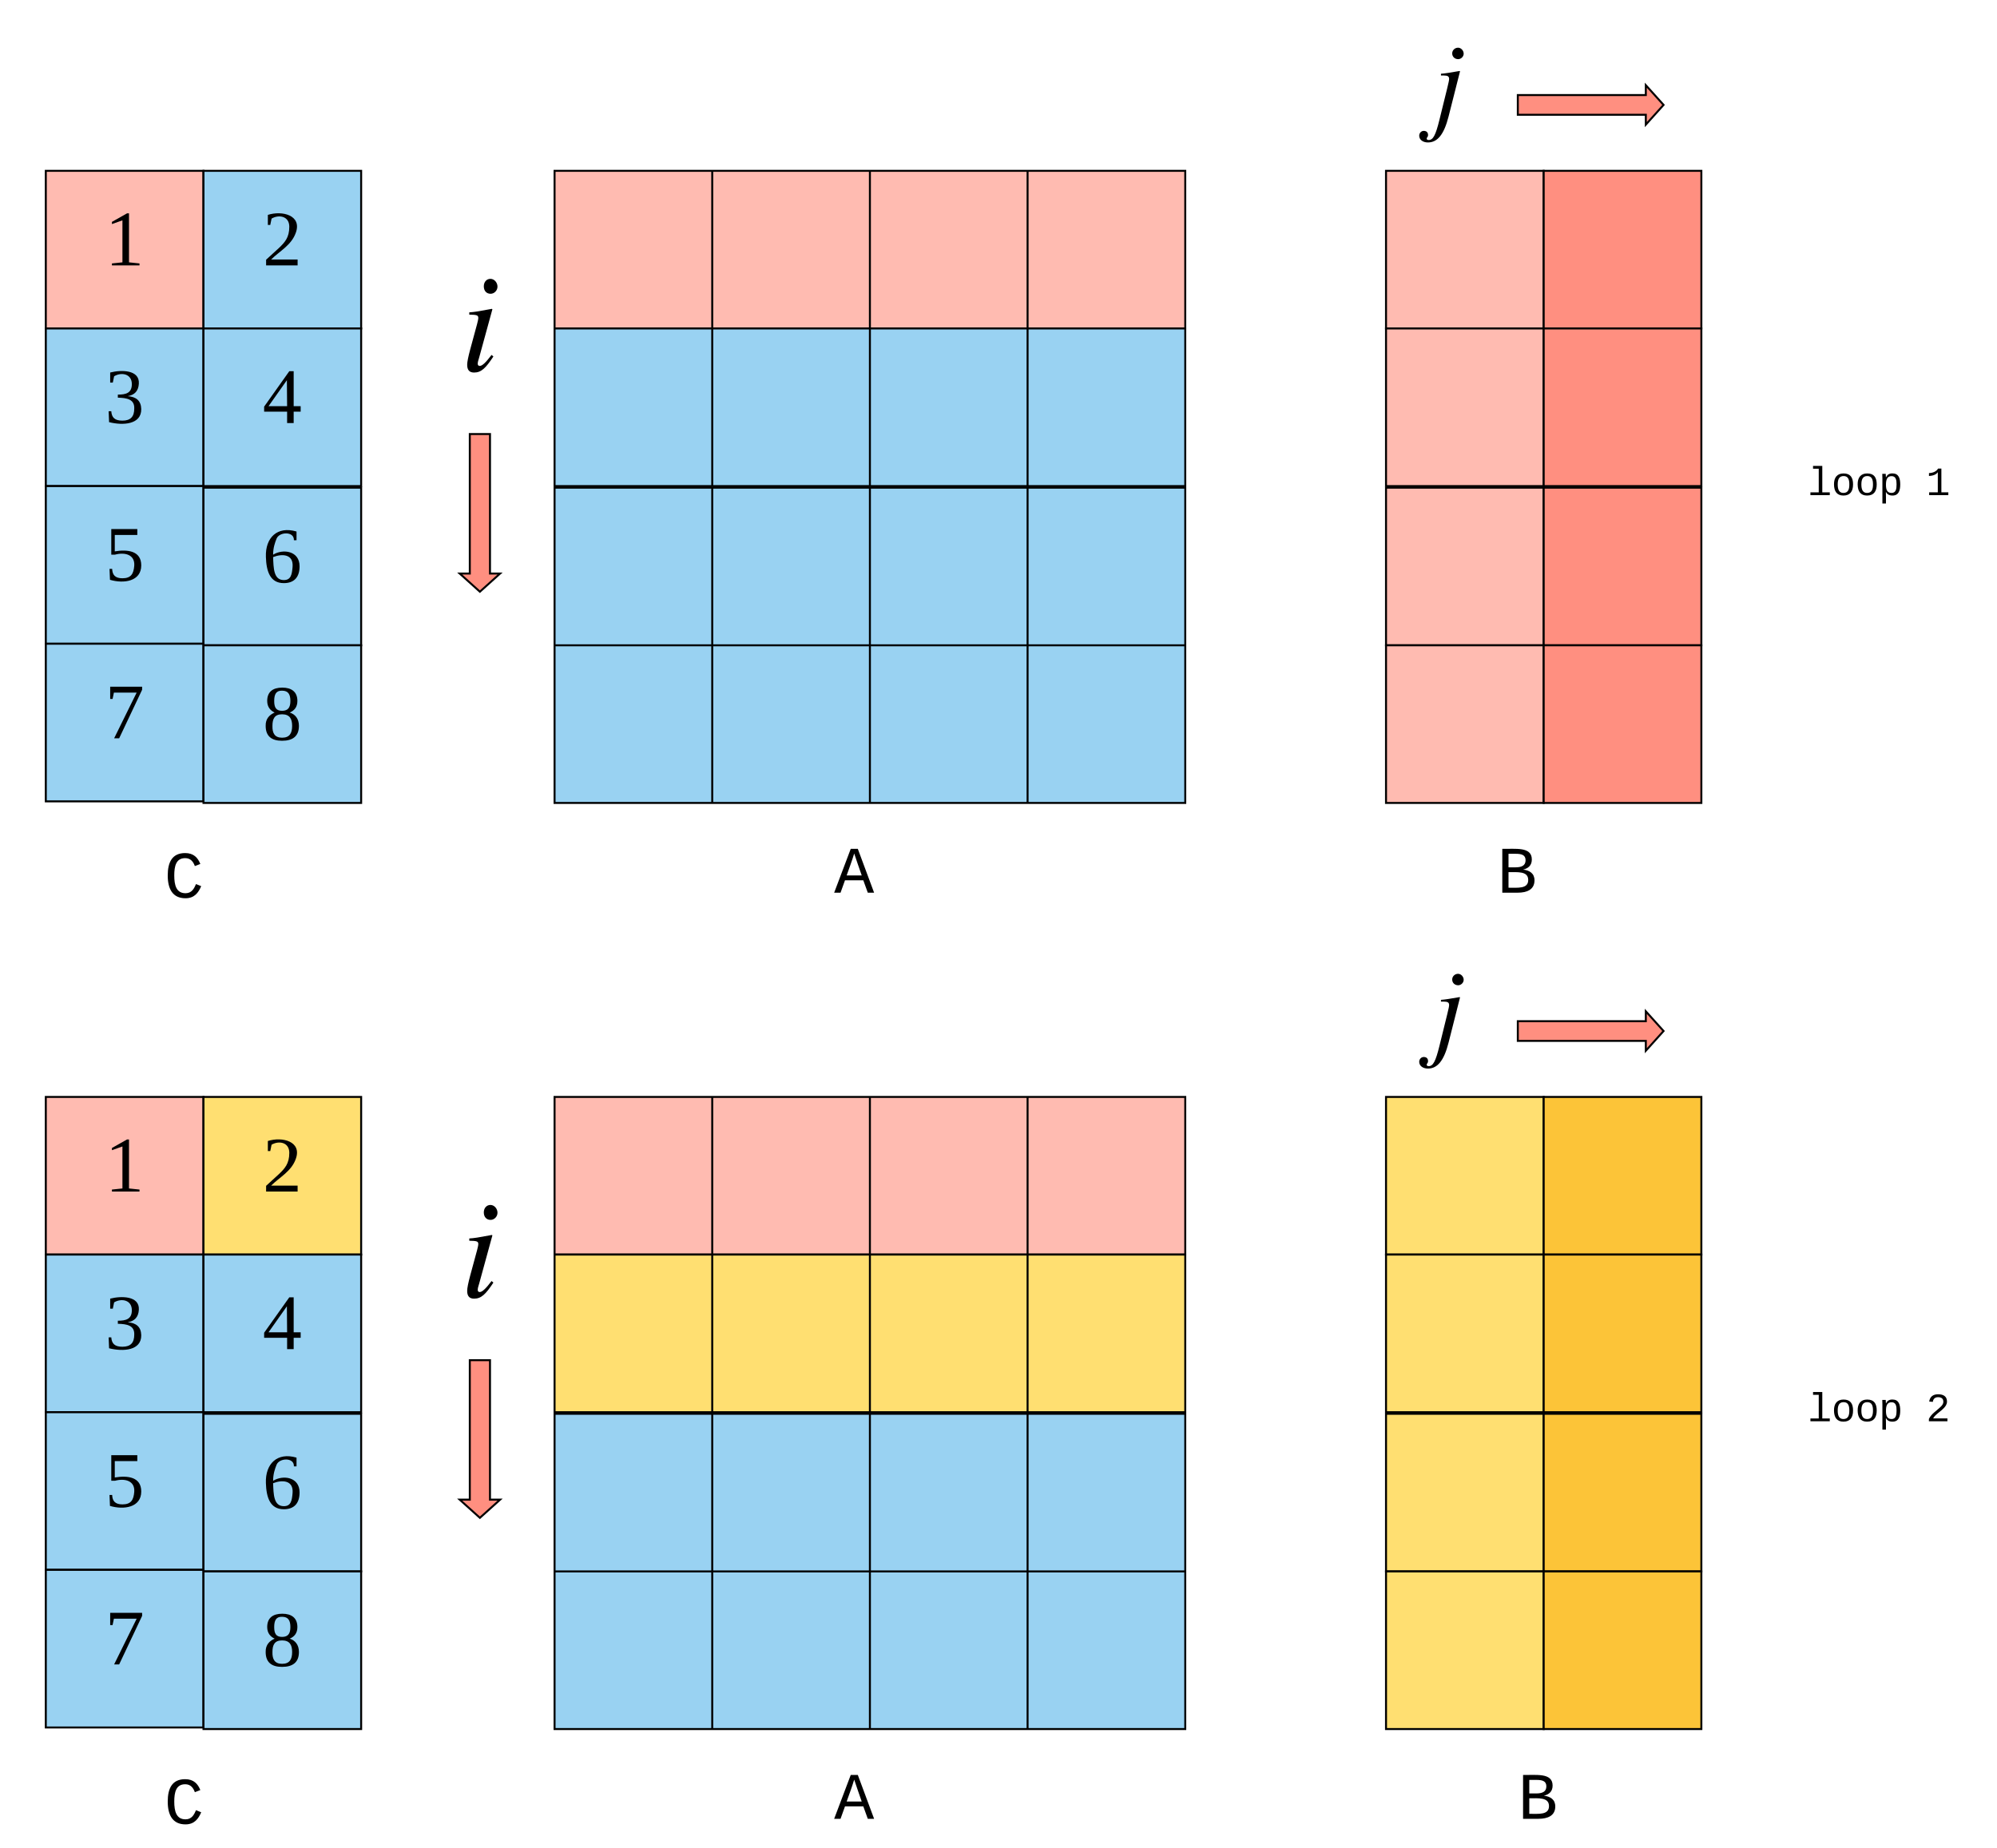 <svg xmlns="http://www.w3.org/2000/svg" xmlns:xlink="http://www.w3.org/1999/xlink" xmlns:lucid="lucid" width="2026.48" height="1875.58"><g transform="translate(0 0)" lucid:page-tab-id="0_0"><path d="M562.75 173.38h160v160h-160zM722.75 173.38h160v160h-160zM882.75 173.38h160v160h-160zM1042.75 173.38h160v160h-160z" stroke="#000" stroke-width="2" fill="#ffbbb1"/><path d="M562.75 333.38h160v160h-160zM722.75 333.38h160v160h-160zM882.75 333.38h160v160h-160zM1042.75 333.38h160v160h-160z" stroke="#000" stroke-width="2" fill="#99d2f2"/><path d="M46.48 173.38h160v160h-160z" stroke="#000" stroke-width="2" fill="#ffbbb1"/><use xlink:href="#a" transform="matrix(1,0,0,1,51.483,178.383) translate(55 91)"/><path d="M206.48 173.38h160v160h-160z" stroke="#000" stroke-width="2" fill="#99d2f2"/><use xlink:href="#b" transform="matrix(1,0,0,1,211.483,178.383) translate(55 91)"/><path d="M46.48 333.38h160v160h-160z" stroke="#000" stroke-width="2" fill="#99d2f2"/><use xlink:href="#c" transform="matrix(1,0,0,1,51.483,338.383) translate(55 91)"/><path d="M206.48 333.38h160v160h-160z" stroke="#000" stroke-width="2" fill="#99d2f2"/><use xlink:href="#d" transform="matrix(1,0,0,1,211.483,338.383) translate(55 91)"/><path d="M46.48 493.38h160v160h-160z" stroke="#000" stroke-width="2" fill="#99d2f2"/><use xlink:href="#e" transform="matrix(1,0,0,1,51.483,498.383) translate(55 91)"/><path d="M206.48 494.98h160v160h-160z" stroke="#000" stroke-width="2" fill="#99d2f2"/><use xlink:href="#f" transform="matrix(1,0,0,1,211.483,499.983) translate(55 91)"/><path d="M46.48 653.38h160v160h-160z" stroke="#000" stroke-width="2" fill="#99d2f2"/><use xlink:href="#g" transform="matrix(1,0,0,1,51.483,658.383) translate(55 91)"/><path d="M206.48 654.98h160v160h-160z" stroke="#000" stroke-width="2" fill="#99d2f2"/><use xlink:href="#h" transform="matrix(1,0,0,1,211.483,659.983) translate(55 91)"/><path d="M562.75 494.98h160v160h-160zM722.75 494.98h160v160h-160zM882.75 494.98h160v160h-160zM1042.75 494.98h160v160h-160zM562.75 654.98h160v160h-160zM722.75 654.98h160v160h-160zM882.75 654.98h160v160h-160zM1042.75 654.98h160v160h-160z" stroke="#000" stroke-width="2" fill="#99d2f2"/><path d="M1406.48 173.38h160v160h-160z" stroke="#000" stroke-width="2" fill="#ffbbb1"/><path d="M1566.48 173.38h160v160h-160z" stroke="#000" stroke-width="2" fill="#ff8f80"/><path d="M1406.48 333.38h160v160h-160z" stroke="#000" stroke-width="2" fill="#ffbbb1"/><path d="M1566.48 333.38h160v160h-160z" stroke="#000" stroke-width="2" fill="#ff8f80"/><path d="M1406.48 494.98h160v160h-160z" stroke="#000" stroke-width="2" fill="#ffbbb1"/><path d="M1566.48 494.98h160v160h-160z" stroke="#000" stroke-width="2" fill="#ff8f80"/><path d="M1406.48 654.98h160v160h-160z" stroke="#000" stroke-width="2" fill="#ffbbb1"/><path d="M1566.48 654.98h160v160h-160zM497.23 440.58v141.55h10.25l-20.5 18.45-20.5-18.45h10.25V440.58z" stroke="#000" stroke-width="2" fill="#ff8f80"/><path d="M467.06 280.58h39.84v100h-39.84z" fill="#fff" fill-opacity="0"/><path d="M504.83 290.9c0 4-3.3 7.28-7 7.28-4.16 0-6.88-3-6.88-7.58 0-4.43 2.86-7.58 6.73-7.58 3.86 0 7.15 3.72 7.15 7.87m-6 69.37l1.85 1.57c-7.87 12.02-12.45 16.3-19.6 16.3-4.72 0-7-2.57-7-7.86 0-2.86 1-7.87 3.14-15.88l6.87-25.32c.7-2.57 1.27-5.15 1.27-6.3 0-2.85-1.43-3.28-9.15-3.43v-2.3c5.58-.4 8.44-.84 22.9-3.56l.56.42-13.45 49.06c-.7 2.44-1.43 4.3-1.43 6.3 0 1.43.86 2.14 2 2.14 2.44 0 5.87-3 12.02-11.15"/><path d="M1540.22 96.48h129.9v-10l18 20-18 20v-10h-129.9z" stroke="#000" stroke-width="2" fill="#ff8f80"/><path d="M1440.22 46.48h45.12v100h-45.12z" fill="#fff" fill-opacity="0"/><path d="M1485.3 54.44c0 3.02-2.7 5.6-5.6 5.6-3.37 0-6.06-2.36-6.06-5.83 0-3.35 2.8-5.8 5.94-5.8 3.02 0 5.7 2.9 5.7 6.04m-3.7 17.9l-11.63 45.92c-4.6 18.14-11.2 26.32-20.94 26.32-5.14 0-8.84-2.8-8.84-6.83 0-2.7 2.02-4.93 4.6-4.93 3 0 4.36 1.8 4.36 4.14 0 2.47-1.35 2.13-1.35 3.8 0 .8.68 1.35 2.02 1.35 4.47 0 7.04-4.9 10.85-20.37l8.06-32.7c1.36-5.48 1.8-7.83 1.8-8.95 0-2.47-1.34-3.47-5.37-3.47h-2.9v-1.78c3.57-.23 9.5-1.12 18.9-2.8"/><path d="M66.48 845.58h240v90h-240z" stroke="#000" stroke-opacity="0" stroke-width="2" fill="#fff" fill-opacity="0"/><use xlink:href="#i" transform="matrix(1,0,0,1,71.483,850.583) translate(94.997 60.487)"/><path d="M746.48 840.58h240v90h-240z" stroke="#000" stroke-opacity="0" stroke-width="2" fill="#fff" fill-opacity="0"/><use xlink:href="#j" transform="matrix(1,0,0,1,751.483,845.583) translate(94.997 60.487)"/><path d="M1419.13 840.58h240v90h-240z" stroke="#000" stroke-opacity="0" stroke-width="2" fill="#fff" fill-opacity="0"/><use xlink:href="#k" transform="matrix(1,0,0,1,1424.133,845.583) translate(94.997 60.487)"/><path d="M1786.48 445.58h240v90h-240z" stroke="#000" stroke-opacity="0" stroke-width="2" fill-opacity="0"/><use xlink:href="#l" transform="matrix(1,0,0,1,1791.483,450.583) translate(42.988 51.992)"/><use xlink:href="#m" transform="matrix(1,0,0,1,1791.483,450.583) translate(163.008 51.992)"/><path d="M562.75 1113.38h160v160h-160zM722.75 1113.38h160v160h-160zM882.75 1113.38h160v160h-160zM1042.75 1113.38h160v160h-160z" stroke="#000" stroke-width="2" fill="#ffbbb1"/><path d="M562.75 1273.38h160v160h-160zM722.75 1273.38h160v160h-160zM882.75 1273.38h160v160h-160zM1042.75 1273.38h160v160h-160z" stroke="#000" stroke-width="2" fill="#ffdf71"/><path d="M46.48 1113.38h160v160h-160z" stroke="#000" stroke-width="2" fill="#ffbbb1"/><use xlink:href="#n" transform="matrix(1,0,0,1,51.483,1118.383) translate(55 91)"/><path d="M206.48 1113.38h160v160h-160z" stroke="#000" stroke-width="2" fill="#ffdf71"/><use xlink:href="#b" transform="matrix(1,0,0,1,211.483,1118.383) translate(55 91)"/><path d="M46.48 1273.38h160v160h-160z" stroke="#000" stroke-width="2" fill="#99d2f2"/><use xlink:href="#c" transform="matrix(1,0,0,1,51.483,1278.383) translate(55 91)"/><path d="M206.48 1273.38h160v160h-160z" stroke="#000" stroke-width="2" fill="#99d2f2"/><use xlink:href="#d" transform="matrix(1,0,0,1,211.483,1278.383) translate(55 91)"/><path d="M46.48 1433.38h160v160h-160z" stroke="#000" stroke-width="2" fill="#99d2f2"/><use xlink:href="#e" transform="matrix(1,0,0,1,51.483,1438.383) translate(55 91)"/><path d="M206.48 1434.98h160v160h-160z" stroke="#000" stroke-width="2" fill="#99d2f2"/><use xlink:href="#f" transform="matrix(1,0,0,1,211.483,1439.983) translate(55 91)"/><path d="M46.48 1593.38h160v160h-160z" stroke="#000" stroke-width="2" fill="#99d2f2"/><use xlink:href="#g" transform="matrix(1,0,0,1,51.483,1598.383) translate(55 91)"/><path d="M206.48 1594.98h160v160h-160z" stroke="#000" stroke-width="2" fill="#99d2f2"/><use xlink:href="#o" transform="matrix(1,0,0,1,211.483,1599.983) translate(55 91)"/><path d="M562.75 1434.98h160v160h-160zM722.75 1434.98h160v160h-160zM882.75 1434.98h160v160h-160zM1042.75 1434.98h160v160h-160zM562.75 1594.98h160v160h-160zM722.75 1594.98h160v160h-160zM882.75 1594.98h160v160h-160zM1042.75 1594.98h160v160h-160z" stroke="#000" stroke-width="2" fill="#99d2f2"/><path d="M1406.48 1113.38h160v160h-160z" stroke="#000" stroke-width="2" fill="#ffdf71"/><path d="M1566.48 1113.38h160v160h-160z" stroke="#000" stroke-width="2" fill="#fcc438"/><path d="M1406.48 1273.38h160v160h-160z" stroke="#000" stroke-width="2" fill="#ffdf71"/><path d="M1566.48 1273.38h160v160h-160z" stroke="#000" stroke-width="2" fill="#fcc438"/><path d="M1406.48 1434.98h160v160h-160z" stroke="#000" stroke-width="2" fill="#ffdf71"/><path d="M1566.48 1434.98h160v160h-160z" stroke="#000" stroke-width="2" fill="#fcc438"/><path d="M1406.48 1594.98h160v160h-160z" stroke="#000" stroke-width="2" fill="#ffdf71"/><path d="M1566.48 1594.98h160v160h-160z" stroke="#000" stroke-width="2" fill="#fcc438"/><path d="M497.23 1380.58v141.55h10.25l-20.5 18.45-20.5-18.45h10.25v-141.55z" stroke="#000" stroke-width="2" fill="#ff8f80"/><path d="M467.06 1220.58h39.84v100h-39.84z" fill="#fff" fill-opacity="0"/><path d="M504.83 1230.9c0 4-3.3 7.28-7 7.28-4.16 0-6.88-3-6.88-7.58 0-4.43 2.86-7.58 6.73-7.58 3.86 0 7.15 3.72 7.15 7.87m-6 69.37l1.85 1.57c-7.87 12.02-12.45 16.3-19.6 16.3-4.72 0-7-2.57-7-7.86 0-2.86 1-7.87 3.14-15.88l6.87-25.32c.7-2.57 1.27-5.15 1.27-6.3 0-2.85-1.43-3.28-9.15-3.43v-2.3c5.58-.4 8.44-.84 22.9-3.56l.56.42-13.45 49.06c-.7 2.44-1.43 4.3-1.43 6.3 0 1.43.86 2.14 2 2.14 2.44 0 5.87-3 12.02-11.15"/><path d="M1540.22 1036.48h129.9v-10l18 20-18 20v-10h-129.9z" stroke="#000" stroke-width="2" fill="#ff8f80"/><path d="M1440.22 986.48h45.12v100h-45.12z" fill="#fff" fill-opacity="0"/><path d="M1485.3 994.44c0 3.02-2.7 5.6-5.6 5.6-3.37 0-6.06-2.36-6.06-5.83 0-3.35 2.8-5.8 5.94-5.8 3.02 0 5.7 2.9 5.7 6.04m-3.7 17.9l-11.63 45.92c-4.6 18.14-11.2 26.32-20.94 26.32-5.14 0-8.84-2.8-8.84-6.83 0-2.7 2.02-4.93 4.6-4.93 3 0 4.36 1.8 4.36 4.14 0 2.47-1.35 2.13-1.35 3.8 0 .8.68 1.35 2.02 1.35 4.47 0 7.04-4.9 10.85-20.37l8.06-32.7c1.36-5.48 1.8-7.83 1.8-8.95 0-2.47-1.34-3.47-5.37-3.47h-2.9v-1.78c3.57-.23 9.5-1.12 18.9-2.8"/><path d="M66.48 1785.58h240v90h-240z" stroke="#000" stroke-opacity="0" stroke-width="2" fill="#fff" fill-opacity="0"/><use xlink:href="#p" transform="matrix(1,0,0,1,71.483,1790.583) translate(94.997 60.487)"/><path d="M746.48 1780.58h240v90h-240z" stroke="#000" stroke-opacity="0" stroke-width="2" fill="#fff" fill-opacity="0"/><use xlink:href="#q" transform="matrix(1,0,0,1,751.483,1785.583) translate(94.997 60.487)"/><path d="M1440.22 1780.58h240v90h-240z" stroke="#000" stroke-opacity="0" stroke-width="2" fill="#fff" fill-opacity="0"/><use xlink:href="#r" transform="matrix(1,0,0,1,1445.216,1785.583) translate(94.997 60.487)"/><path d="M1786.48 1385.58h240v90h-240z" stroke="#000" stroke-opacity="0" stroke-width="2" fill-opacity="0"/><use xlink:href="#l" transform="matrix(1,0,0,1,1791.483,1390.583) translate(42.988 51.992)"/><use xlink:href="#s" transform="matrix(1,0,0,1,1791.483,1390.583) translate(163.008 51.992)"/><defs><path d="M110-14l48 5v9H32v-9l48-5v-192l-48 17v-10l69-39h9v224" id="t"/><use transform="matrix(0.222,0,0,0.222,0,0)" xlink:href="#t" id="a"/><path d="M24-231c66-21 156 2 128 81C132-92 78-66 39-27h121V0H16v-26l59-54c26-25 47-47 47-97 0-48-47-57-81-37l-6 29H24v-46" id="u"/><use transform="matrix(0.222,0,0,0.222,0,0)" xlink:href="#u" id="b"/><path d="M104-123c39 3 61 21 62 59C167 7 83 12 19-4l-2-50h12c2 29 16 43 51 43 38 0 54-19 54-55 2-43-34-49-75-50v-14c37 0 64-7 64-48 0-47-47-56-81-36l-6 29H24v-46c51-13 135-13 131 51-2 34-20 52-51 57" id="v"/><use transform="matrix(0.222,0,0,0.222,0,0)" xlink:href="#v" id="c"/><path d="M142-52V0h-30v-52H7v-23l115-162h20v160h32v25h-32zm-30-25l-1-119L27-77h85" id="w"/><use transform="matrix(0.222,0,0,0.222,0,0)" xlink:href="#w" id="d"/><path d="M134-68c4-52-44-63-88-51H29v-117h119v27H45v75c60-10 121-2 121 64C166 3 87 15 23-4l-2-50h12c1 28 14 43 47 43 39 0 51-20 54-57" id="x"/><use transform="matrix(0.222,0,0,0.222,0,0)" xlink:href="#x" id="e"/><path d="M48-126c45-28 121-18 121 53 0 50-25 77-72 77-63 0-80-54-82-120-3-88 52-142 140-116v40h-12c2-42-66-39-79-8-8 20-16 43-16 74zm0 11c2 50 2 105 49 105 33 0 37-26 40-60 5-60-49-61-89-45" id="y"/><use transform="matrix(0.222,0,0,0.222,0,0)" xlink:href="#y" id="f"/><path d="M35-180H24v-56h146v14L65 0H42l103-209H41" id="z"/><use transform="matrix(0.222,0,0,0.222,0,0)" xlink:href="#z" id="g"/><path d="M90-239c42 0 69 19 69 61 0 28-14 44-35 53 25 8 42 28 42 61 0 47-28 68-77 68-48 0-75-21-75-68-1-33 18-51 41-61-19-9-34-25-34-53 0-42 26-61 69-61zM89-10c34 0 46-20 46-54 0-32-11-53-46-53-34 0-44 20-44 53-1 34 11 54 44 54zm0-123c28 0 38-16 38-45s-9-47-38-47c-28-1-36 18-36 47s8 45 36 45" id="A"/><use transform="matrix(0.222,0,0,0.222,0,0)" xlink:href="#A" id="h"/><path d="M650-1214c-281 0-336 244-336 533 0 295 60 546 347 546 188 0 263-142 322-282l159 65C1058-155 935 20 659 20c-401 0-546-295-546-701 0-407 135-689 536-689 264 0 391 146 466 335l-168 65c-47-129-127-244-297-244" id="B"/><use transform="matrix(0.033,0,0,0.033,0,0)" xlink:href="#B" id="i"/><path d="M1034 0L896-382H333L196 0H0l510-1349h217L1228 0h-194zM847-531c-77-225-157-447-231-674-69 231-154 451-232 674h463" id="C"/><use transform="matrix(0.033,0,0,0.033,0,0)" xlink:href="#C" id="j"/><path d="M802-711c201 25 350 118 350 331C1152-95 921 0 634 0H162v-1349c401 9 908-74 908 327 0 184-111 275-268 311zm-224-69c174-2 300-51 300-218 0-163-124-198-302-198H353v416h225zM353-153c281-2 612 44 606-244-5-271-329-233-606-234v478" id="D"/><use transform="matrix(0.033,0,0,0.033,0,0)" xlink:href="#D" id="k"/><path d="M736-142h380V0H134v-142h422v-1200H267v-142h469v1342" id="E"/><path d="M615-1102c343 0 484 203 482 560-1 347-147 562-488 562-336 0-475-219-479-562-4-349 156-560 485-560zm-8 989c240 0 301-180 301-429 0-245-55-427-290-427-236 0-299 181-299 427 0 243 61 429 288 429" id="F"/><path d="M698-1104c312 3 392 244 392 558 0 315-82 566-392 566-169 0-277-65-331-184h-5c8 188 2 394 4 589H185V-858c0-76-1-156-6-224h175c6 52 9 120 10 178h4c58-122 150-202 330-200zm-49 991c225 0 255-203 255-433 0-225-32-419-253-419-236 0-285 192-285 441 0 237 53 411 283 411" id="G"/><g id="l"><use transform="matrix(0.02,0,0,0.02,0,0)" xlink:href="#E"/><use transform="matrix(0.02,0,0,0.02,24.004,0)" xlink:href="#F"/><use transform="matrix(0.02,0,0,0.02,48.008,0)" xlink:href="#F"/><use transform="matrix(0.02,0,0,0.02,72.012,0)" xlink:href="#G"/></g><path d="M148-1120c216-7 379-89 463-229h166v1204h353V0H157v-145h439v-1021c-79 124-254 184-448 194v-148" id="H"/><use transform="matrix(0.02,0,0,0.02,0,0)" xlink:href="#H" id="m"/><use transform="matrix(0.222,0,0,0.222,0,0)" xlink:href="#t" id="n"/><use transform="matrix(0.222,0,0,0.222,0,0)" xlink:href="#A" id="o"/><use transform="matrix(0.033,0,0,0.033,0,0)" xlink:href="#B" id="p"/><use transform="matrix(0.033,0,0,0.033,0,0)" xlink:href="#C" id="q"/><use transform="matrix(0.033,0,0,0.033,0,0)" xlink:href="#D" id="r"/><path d="M611-1370c266 0 451 106 451 368 0 147-77 243-154 327-132 144-316 255-451 395-42 44-75 87-96 134h723V0H144v-117c124-264 387-411 582-603 73-72 151-147 151-271 0-161-104-231-266-231-163 0-249 90-268 238l-184-17c35-233 185-369 452-369" id="I"/><use transform="matrix(0.02,0,0,0.02,0,0)" xlink:href="#I" id="s"/></defs></g></svg>